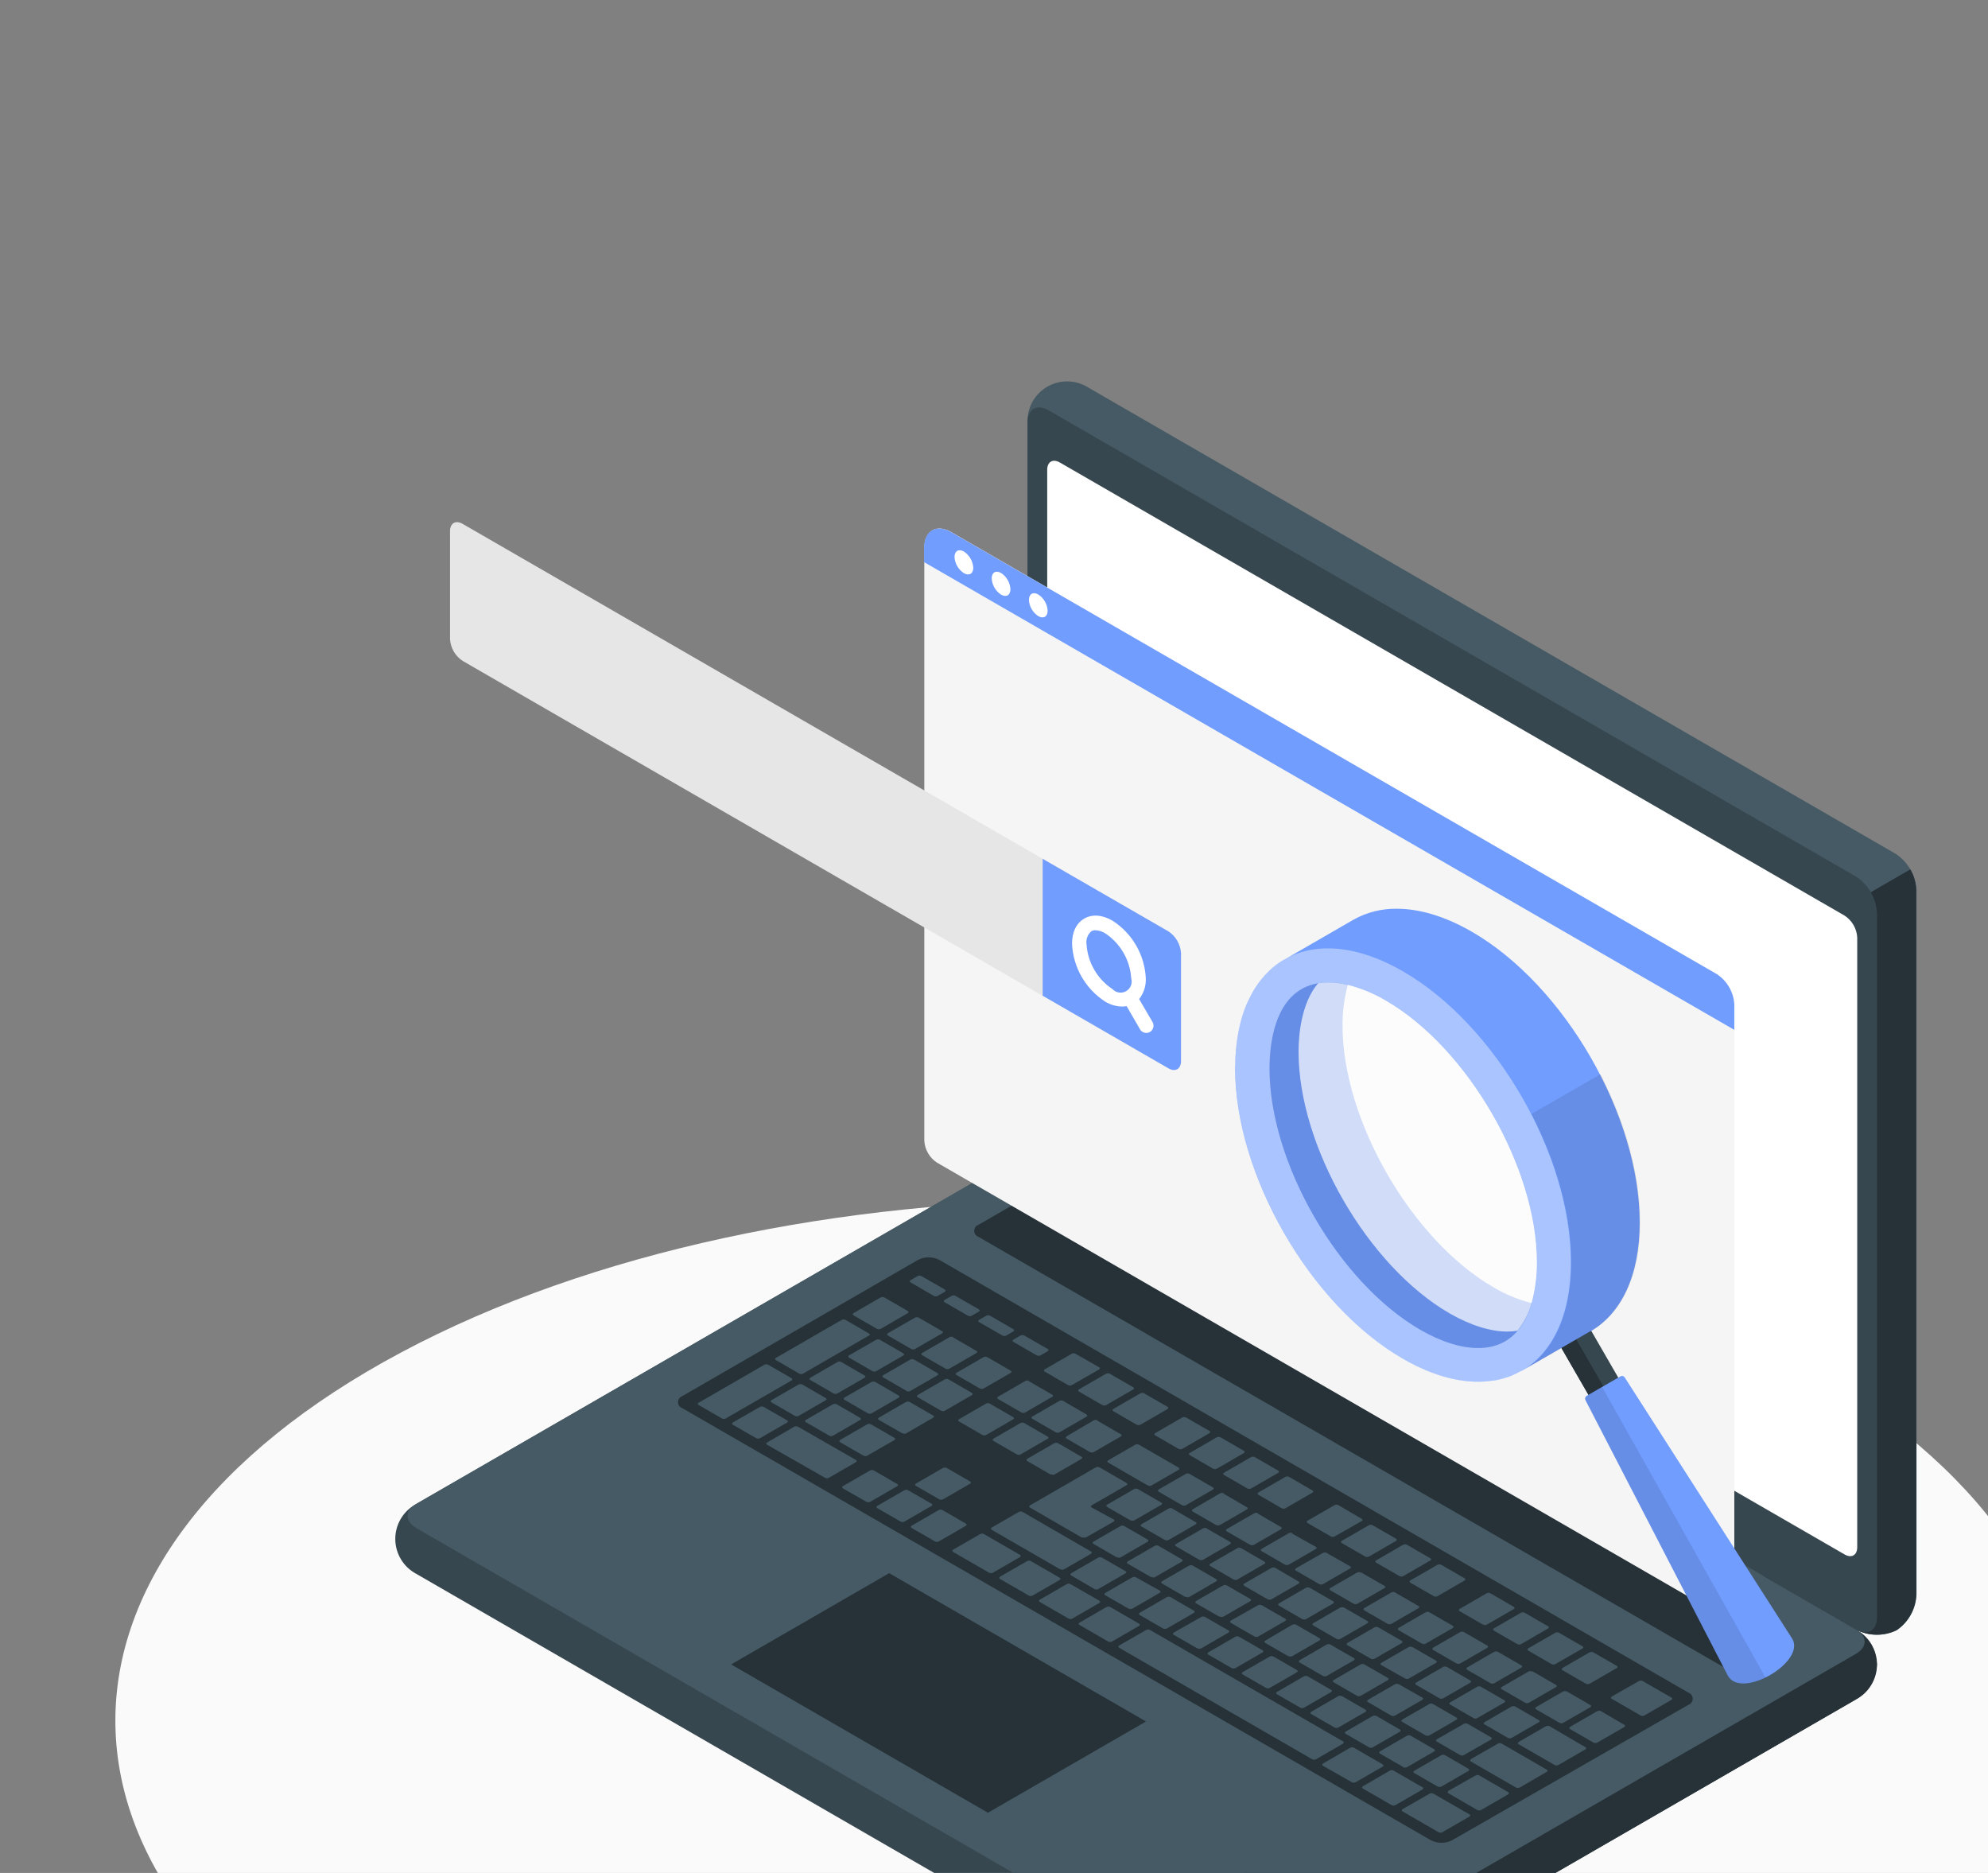<svg width="224" height="211" viewBox="0 0 224 211" fill="none" xmlns="http://www.w3.org/2000/svg">
<rect x="0" y="0" width="224" height="211" fill="#808080" stroke="none"/>
<path d="M200.623 235.331C157.702 258.239 88.113 258.239 45.193 235.331C2.272 212.424 2.266 175.273 45.193 152.366C88.119 129.459 157.702 129.453 200.623 152.366C243.544 175.279 243.544 212.418 200.623 235.331Z" fill="#FAFAFA"/>
<path d="M211.49 187.509C211.431 188.306 211.186 189.078 210.774 189.763C210.361 190.447 209.794 191.025 209.117 191.449L142.628 229.837C141.893 230.21 141.08 230.404 140.255 230.404C139.431 230.404 138.618 230.21 137.882 229.837L46.914 177.311C46.197 176.932 45.597 176.366 45.179 175.671C44.76 174.977 44.539 174.182 44.539 173.371C44.539 172.56 44.76 171.765 45.179 171.07C45.597 170.376 46.197 169.809 46.914 169.431L113.398 131.071C114.133 130.698 114.946 130.503 115.771 130.503C116.595 130.503 117.408 130.698 118.143 131.071L209.117 183.58C209.792 184.003 210.359 184.58 210.771 185.262C211.183 185.944 211.43 186.714 211.49 187.509Z" fill="#37474F"/>
<path d="M184.056 169.102L209.117 183.58C209.834 183.958 210.434 184.525 210.852 185.22C211.271 185.914 211.492 186.709 211.492 187.52C211.492 188.331 211.271 189.126 210.852 189.821C210.434 190.515 209.834 191.082 209.117 191.46L142.628 229.848C141.896 230.23 141.08 230.418 140.255 230.396V169.102H184.056Z" fill="#263238"/>
<path d="M213.72 183.657C214.38 183.207 214.926 182.607 215.312 181.908C215.699 181.208 215.915 180.428 215.945 179.629V100.284C215.901 99.46 215.663 98.659 215.25 97.945C214.838 97.231 214.263 96.624 213.572 96.174L122.604 43.648C121.917 43.218 121.126 42.982 120.316 42.967C119.505 42.952 118.706 43.158 118.004 43.563C117.302 43.968 116.724 44.557 116.331 45.266C115.939 45.976 115.747 46.778 115.776 47.588V126.939C115.821 127.762 116.059 128.563 116.471 129.277C116.884 129.991 117.458 130.598 118.149 131.049L209.117 183.58C209.824 183.953 210.61 184.154 211.409 184.168C212.209 184.181 213 184.006 213.72 183.657Z" fill="#455A64"/>
<path d="M204.81 103.972L215.249 97.944C215.665 98.655 215.893 99.46 215.912 100.284V179.629C215.883 180.427 215.666 181.208 215.28 181.908C214.893 182.607 214.348 183.206 213.687 183.657C212.968 184.003 212.177 184.176 211.378 184.161C210.579 184.146 209.795 183.943 209.09 183.569L198.71 177.579L204.81 103.972Z" fill="#263238"/>
<path d="M211.49 102.859V182.199C211.49 183.711 210.427 184.325 209.117 183.569L118.149 131.049C117.458 130.598 116.884 129.991 116.472 129.277C116.059 128.563 115.821 127.762 115.776 126.939V47.594C115.776 46.081 116.839 45.467 118.149 46.224L209.117 98.749C209.808 99.199 210.383 99.806 210.795 100.52C211.208 101.235 211.446 102.036 211.49 102.859Z" fill="#37474F"/>
<path d="M209.117 186.32L142.628 224.68C141.892 225.053 141.08 225.248 140.255 225.248C139.43 225.248 138.617 225.053 137.882 224.68L46.914 172.154C45.599 171.398 45.599 170.171 46.914 169.414L113.397 131.054C114.133 130.681 114.946 130.487 115.77 130.487C116.595 130.487 117.408 130.681 118.143 131.054L209.117 183.58C210.432 184.325 210.432 185.553 209.117 186.32Z" fill="#455A64"/>
<path d="M207.84 103.15L119.42 52.104C118.636 51.649 117.995 52.016 117.995 52.926V121.607C118.023 122.101 118.166 122.581 118.414 123.01C118.661 123.438 119.006 123.802 119.42 124.073L207.84 175.119C208.629 175.574 209.265 175.207 209.265 174.297V105.616C209.238 105.122 209.096 104.641 208.848 104.212C208.6 103.784 208.255 103.42 207.84 103.15Z" fill="white"/>
<path d="M201.401 184.254L116.959 135.482C116.592 135.296 116.185 135.199 115.773 135.199C115.361 135.199 114.954 135.296 114.587 135.482L110.263 137.976C110.12 138.024 109.995 138.116 109.907 138.239C109.819 138.362 109.772 138.509 109.772 138.661C109.772 138.812 109.819 138.959 109.907 139.082C109.995 139.205 110.12 139.297 110.263 139.346L194.721 188.112C195.088 188.298 195.495 188.396 195.907 188.396C196.319 188.396 196.726 188.298 197.093 188.112L201.401 185.624C201.544 185.576 201.668 185.483 201.756 185.361C201.844 185.238 201.892 185.09 201.892 184.939C201.892 184.788 201.844 184.641 201.756 184.518C201.668 184.395 201.544 184.303 201.401 184.254Z" fill="#263238"/>
<path d="M190.266 190.704L105.83 141.932C105.461 141.746 105.054 141.649 104.641 141.649C104.227 141.649 103.82 141.746 103.451 141.932L76.89 157.276C76.747 157.325 76.622 157.417 76.534 157.54C76.446 157.663 76.399 157.81 76.399 157.961C76.399 158.112 76.446 158.26 76.534 158.383C76.622 158.505 76.747 158.598 76.89 158.646L161.232 207.32C161.601 207.506 162.008 207.603 162.422 207.603C162.835 207.603 163.242 207.506 163.611 207.32L190.266 192.047C190.402 191.995 190.519 191.903 190.602 191.783C190.685 191.663 190.729 191.521 190.729 191.375C190.729 191.23 190.685 191.087 190.602 190.968C190.519 190.848 190.402 190.756 190.266 190.704Z" fill="#263238"/>
<path d="M114.576 163.852L111.929 162.323C111.819 162.257 111.825 162.153 111.929 162.082L114.987 160.317C115.052 160.284 115.125 160.266 115.198 160.266C115.271 160.266 115.344 160.284 115.409 160.317L118.05 161.846C118.165 161.912 118.16 162.016 118.05 162.087L114.992 163.852C114.928 163.885 114.857 163.902 114.784 163.902C114.712 163.902 114.64 163.885 114.576 163.852ZM119.793 157.824L122.434 159.353C122.549 159.413 122.544 159.523 122.434 159.594L119.376 161.359C119.311 161.392 119.239 161.41 119.165 161.41C119.092 161.41 119.02 161.392 118.954 161.359L116.308 159.83C116.198 159.764 116.203 159.654 116.308 159.588L119.371 157.824C119.436 157.79 119.509 157.773 119.582 157.773C119.655 157.773 119.728 157.79 119.793 157.824ZM128.331 162.756L132.808 165.337C132.917 165.403 132.912 165.512 132.808 165.584L129.75 167.348C129.685 167.382 129.612 167.399 129.539 167.399C129.466 167.399 129.393 167.382 129.328 167.348L124.856 164.767C124.741 164.701 124.752 164.592 124.856 164.526L127.914 162.756C127.979 162.722 128.05 162.705 128.122 162.705C128.195 162.705 128.266 162.722 128.331 162.756ZM123.656 160.054L126.298 161.583C126.413 161.649 126.407 161.759 126.298 161.824L123.24 163.589C123.175 163.623 123.102 163.64 123.029 163.64C122.955 163.64 122.883 163.623 122.818 163.589L120.171 162.06C120.061 161.994 120.067 161.89 120.171 161.819L123.234 160.016C123.3 159.982 123.372 159.965 123.445 159.965C123.519 159.965 123.591 159.982 123.656 160.016V160.054ZM134.03 166.044L136.671 167.567C136.786 167.633 136.775 167.743 136.671 167.814L133.613 169.579C133.549 169.611 133.477 169.628 133.405 169.628C133.333 169.628 133.262 169.611 133.197 169.579L130.55 168.05C130.441 167.984 130.446 167.874 130.55 167.808L133.608 166.044C133.673 166.01 133.746 165.993 133.819 165.993C133.892 165.993 133.965 166.01 134.03 166.044ZM137.866 168.274L140.507 169.803C140.622 169.863 140.611 169.973 140.507 170.044L137.449 171.809C137.384 171.843 137.312 171.86 137.238 171.86C137.165 171.86 137.093 171.843 137.027 171.809L134.381 170.28C134.271 170.214 134.277 170.105 134.381 170.039L137.471 168.236C137.537 168.202 137.609 168.185 137.682 168.185C137.756 168.185 137.828 168.202 137.893 168.236L137.866 168.274ZM125.837 175.453L123.196 173.924C123.081 173.858 123.092 173.754 123.196 173.683L126.254 171.918C126.318 171.885 126.39 171.867 126.462 171.867C126.535 171.867 126.606 171.885 126.67 171.918L129.317 173.447C129.427 173.513 129.421 173.617 129.317 173.689L126.259 175.453C126.196 175.478 126.127 175.489 126.059 175.484C125.991 175.479 125.924 175.459 125.865 175.426L125.837 175.453ZM129.706 177.683L127.059 176.155C126.95 176.094 126.955 175.985 127.059 175.913L130.117 174.149C130.182 174.115 130.255 174.098 130.328 174.098C130.402 174.098 130.474 174.115 130.539 174.149L133.181 175.678C133.296 175.744 133.285 175.853 133.181 175.919L130.123 177.683C130.06 177.708 129.992 177.719 129.925 177.714C129.858 177.709 129.792 177.69 129.734 177.656L129.706 177.683ZM133.57 179.914L130.923 178.39C130.813 178.325 130.819 178.215 130.923 178.144L133.981 176.379C134.046 176.347 134.118 176.33 134.192 176.33C134.265 176.33 134.337 176.347 134.403 176.379L137.044 177.908C137.159 177.974 137.148 178.083 137.044 178.149L133.992 179.914C133.928 179.939 133.859 179.949 133.791 179.945C133.723 179.94 133.657 179.92 133.597 179.886L133.57 179.914ZM137.406 182.144L134.759 180.621C134.649 180.555 134.655 180.445 134.759 180.374L137.817 178.61C137.882 178.576 137.954 178.558 138.028 178.558C138.101 178.558 138.173 178.576 138.239 178.61L140.88 180.133C140.995 180.199 140.99 180.308 140.88 180.38L137.822 182.144C137.703 182.183 137.573 182.173 137.46 182.117L137.406 182.144ZM118.385 166.121L115.738 164.592C115.628 164.531 115.634 164.422 115.738 164.351L118.796 162.586C118.861 162.554 118.933 162.537 119.007 162.537C119.08 162.537 119.152 162.554 119.217 162.586L121.859 164.115C121.974 164.181 121.968 164.29 121.859 164.356L118.801 166.121C118.742 166.141 118.68 166.149 118.617 166.144C118.555 166.139 118.495 166.122 118.439 166.093L118.385 166.121ZM121.947 173.245L116.05 169.836C115.94 169.776 115.946 169.666 116.05 169.595L123.475 165.31C123.541 165.276 123.613 165.258 123.686 165.258C123.76 165.258 123.832 165.276 123.897 165.31L126.944 167.074C127.059 167.134 127.048 167.244 126.944 167.315L123.01 169.584C122.889 169.655 122.884 169.765 123.01 169.831L125.492 171.179C125.602 171.239 125.596 171.349 125.492 171.42L122.423 173.168C122.36 173.206 122.289 173.228 122.216 173.233C122.142 173.238 122.069 173.225 122.001 173.195L121.947 173.245ZM141.702 170.505L144.343 172.034C144.458 172.099 144.453 172.203 144.343 172.275L141.285 174.039C141.22 174.073 141.148 174.09 141.074 174.09C141.001 174.09 140.929 174.073 140.863 174.039L138.217 172.51C138.107 172.445 138.113 172.34 138.217 172.269L141.274 170.505C141.344 170.456 141.427 170.427 141.512 170.423C141.597 170.418 141.682 170.437 141.757 170.477L141.702 170.505ZM145.538 172.735L148.267 174.264C148.377 174.33 148.371 174.439 148.267 174.505L145.209 176.27C145.144 176.303 145.072 176.321 144.998 176.321C144.925 176.321 144.852 176.303 144.787 176.27L142.14 174.741C142.031 174.68 142.036 174.571 142.14 174.5L145.22 172.719C145.282 172.687 145.35 172.669 145.419 172.667C145.488 172.665 145.557 172.679 145.62 172.708L145.538 172.735ZM164.948 197.724C164.883 197.757 164.811 197.775 164.737 197.775C164.664 197.775 164.591 197.757 164.526 197.724L161.879 196.195C161.77 196.135 161.775 196.025 161.879 195.954L164.948 194.2C165.013 194.167 165.086 194.149 165.159 194.149C165.232 194.149 165.305 194.167 165.37 194.2L168.011 195.729C168.126 195.795 168.121 195.904 168.011 195.97L164.948 197.724ZM176.549 190.556L179.196 192.085C179.306 192.151 179.3 192.255 179.196 192.326L176.138 194.091C176.073 194.124 176.001 194.142 175.927 194.142C175.854 194.142 175.782 194.124 175.716 194.091L173.069 192.562C172.96 192.496 172.965 192.392 173.069 192.321L176.127 190.556C176.19 190.525 176.26 190.509 176.33 190.509C176.4 190.509 176.47 190.525 176.533 190.556H176.549ZM170.329 195.789C170.264 195.823 170.192 195.841 170.118 195.841C170.045 195.841 169.973 195.823 169.907 195.789L167.266 194.26C167.151 194.2 167.162 194.091 167.266 194.019L170.318 192.255C170.384 192.221 170.456 192.204 170.529 192.204C170.603 192.204 170.675 192.221 170.74 192.255L173.387 193.784C173.497 193.849 173.491 193.959 173.387 194.025L170.329 195.789ZM158.125 199.077L155.479 197.548C155.369 197.483 155.375 197.379 155.479 197.307L158.536 195.543C158.602 195.509 158.674 195.492 158.747 195.492C158.821 195.492 158.893 195.509 158.958 195.543L161.6 197.072C161.715 197.132 161.704 197.242 161.6 197.313L158.547 199.077C158.481 199.115 158.405 199.135 158.329 199.136C158.252 199.137 158.177 199.118 158.109 199.083L158.125 199.077ZM162.411 201.269C162.346 201.303 162.273 201.321 162.2 201.321C162.126 201.321 162.054 201.303 161.989 201.269L159.342 199.74C159.232 199.68 159.238 199.571 159.342 199.499L162.4 197.735C162.465 197.701 162.537 197.684 162.611 197.684C162.684 197.684 162.757 197.701 162.822 197.735L165.463 199.264C165.578 199.329 165.573 199.439 165.463 199.505L162.411 201.269ZM172.686 188.293L175.327 189.822C175.442 189.882 175.437 189.992 175.327 190.063L172.269 191.827C172.204 191.861 172.132 191.879 172.058 191.879C171.985 191.879 171.913 191.861 171.847 191.827L169.201 190.298C169.091 190.233 169.096 190.123 169.201 190.057L172.258 188.293C172.325 188.266 172.396 188.255 172.468 188.261C172.539 188.266 172.608 188.289 172.669 188.326L172.686 188.293ZM153.363 177.141L156.01 178.664C156.12 178.73 156.114 178.84 156.01 178.905L152.952 180.676C152.887 180.708 152.815 180.725 152.741 180.725C152.668 180.725 152.596 180.708 152.53 180.676L149.889 179.152C149.774 179.086 149.779 178.977 149.889 178.905L152.947 177.141C153.012 177.116 153.081 177.106 153.151 177.111C153.22 177.117 153.287 177.138 153.347 177.174L153.363 177.141ZM168.784 186.095L171.425 187.619C171.541 187.684 171.535 187.794 171.425 187.865L168.368 189.63C168.302 189.662 168.23 189.679 168.157 189.679C168.083 189.679 168.011 189.662 167.946 189.63L165.299 188.101C165.189 188.035 165.195 187.926 165.299 187.86L168.357 186.09C168.423 186.057 168.497 186.041 168.571 186.042C168.645 186.043 168.718 186.061 168.784 186.095ZM149.462 174.938L152.13 176.456C152.24 176.522 152.234 176.631 152.13 176.697L149.073 178.462C149.007 178.495 148.935 178.513 148.862 178.513C148.788 178.513 148.716 178.495 148.651 178.462L146.009 176.938C145.894 176.872 145.9 176.763 146.009 176.692L149.056 174.949C149.122 174.914 149.194 174.895 149.269 174.893C149.343 174.891 149.416 174.906 149.484 174.938H149.462ZM157.188 179.404L159.835 180.928C159.945 180.993 159.939 181.103 159.835 181.174L156.777 182.939C156.712 182.971 156.64 182.988 156.566 182.988C156.493 182.988 156.421 182.971 156.355 182.939L153.714 181.415C153.599 181.35 153.61 181.24 153.714 181.169L156.766 179.404C156.835 179.368 156.911 179.349 156.988 179.349C157.066 179.349 157.142 179.368 157.21 179.404H157.188ZM161.057 181.635L163.699 183.158C163.814 183.224 163.803 183.333 163.699 183.405L160.641 185.169C160.575 185.201 160.503 185.218 160.43 185.218C160.357 185.218 160.284 185.201 160.219 185.169L157.577 183.646C157.468 183.58 157.473 183.47 157.577 183.399L160.635 181.635C160.704 181.599 160.78 181.58 160.857 181.58C160.935 181.58 161.011 181.599 161.079 181.635H161.057ZM164.948 183.865L167.589 185.388C167.705 185.454 167.694 185.564 167.589 185.635L164.537 187.399C164.472 187.433 164.4 187.451 164.326 187.451C164.253 187.451 164.18 187.433 164.115 187.399L161.468 185.876C161.359 185.81 161.364 185.701 161.468 185.629L164.526 183.865C164.592 183.832 164.664 183.816 164.737 183.816C164.81 183.816 164.882 183.832 164.948 183.865ZM145.193 186.605L142.551 185.081C142.436 185.016 142.442 184.906 142.551 184.835L145.615 183.032C145.68 183 145.752 182.983 145.826 182.983C145.899 182.983 145.971 183 146.037 183.032L148.683 184.555C148.793 184.621 148.788 184.731 148.683 184.802L145.626 186.567C145.559 186.605 145.484 186.626 145.408 186.628C145.331 186.629 145.255 186.612 145.187 186.577L145.193 186.605ZM111.244 152.892L113.891 154.421C114.001 154.487 113.995 154.591 113.891 154.662L110.833 156.427C110.768 156.46 110.696 156.478 110.622 156.478C110.549 156.478 110.476 156.46 110.411 156.427L107.77 154.898C107.655 154.832 107.66 154.728 107.77 154.656L110.828 152.892C110.892 152.859 110.963 152.842 111.036 152.842C111.108 152.842 111.18 152.859 111.244 152.892ZM115.924 155.594L118.565 157.122C118.68 157.183 118.669 157.292 118.565 157.364L115.513 159.128C115.447 159.161 115.375 159.177 115.302 159.177C115.229 159.177 115.157 159.161 115.091 159.128L112.444 157.599C112.335 157.533 112.34 157.424 112.444 157.358L115.502 155.594C115.566 155.555 115.638 155.532 115.712 155.527C115.787 155.522 115.861 155.536 115.929 155.566L115.924 155.594ZM107.381 150.662L110.022 152.19C110.137 152.251 110.132 152.36 110.022 152.432L106.964 154.196C106.899 154.23 106.827 154.247 106.753 154.247C106.68 154.247 106.607 154.23 106.542 154.196L103.895 152.667C103.786 152.601 103.791 152.492 103.895 152.426L106.953 150.662C107.02 150.618 107.097 150.592 107.177 150.588C107.257 150.583 107.336 150.599 107.408 150.634L107.381 150.662ZM127.383 171.288L124.736 169.759C124.626 169.694 124.632 169.584 124.736 169.518L127.794 167.754C127.859 167.72 127.931 167.702 128.005 167.702C128.078 167.702 128.15 167.72 128.216 167.754L130.857 169.283C130.972 169.343 130.967 169.452 130.857 169.524L127.799 171.288C127.733 171.316 127.662 171.328 127.59 171.323C127.519 171.318 127.45 171.297 127.388 171.261L127.383 171.288ZM103.095 148.442C103.161 148.409 103.233 148.391 103.306 148.391C103.38 148.391 103.452 148.409 103.517 148.442L106.159 149.971C106.274 150.031 106.268 150.141 106.159 150.212L103.101 151.977C103.035 152.009 102.963 152.026 102.89 152.026C102.817 152.026 102.744 152.009 102.679 151.977L100.032 150.448C99.922 150.382 99.928 150.272 100.032 150.207L103.095 148.442ZM141.324 184.347L138.677 182.824C138.567 182.758 138.573 182.648 138.677 182.577L141.751 180.84C141.816 180.806 141.889 180.789 141.962 180.789C142.036 180.789 142.108 180.806 142.173 180.84L144.815 182.363C144.93 182.429 144.924 182.539 144.815 182.61L141.757 184.375C141.688 184.405 141.612 184.418 141.537 184.413C141.462 184.408 141.389 184.386 141.324 184.347ZM93.938 156.991L91.291 155.462C91.182 155.402 91.187 155.292 91.291 155.221L94.366 153.44C94.431 153.406 94.503 153.389 94.577 153.389C94.65 153.389 94.722 153.406 94.788 153.44L97.429 154.969C97.544 155.035 97.539 155.144 97.429 155.21L94.371 156.975C94.306 157.013 94.232 157.034 94.157 157.037C94.081 157.04 94.006 157.024 93.938 156.991ZM102.158 156.701L99.511 155.172C99.402 155.106 99.407 155.002 99.511 154.93L102.569 153.166C102.634 153.132 102.707 153.115 102.78 153.115C102.854 153.115 102.926 153.132 102.991 153.166L105.633 154.695C105.748 154.761 105.742 154.865 105.633 154.936L102.575 156.701C102.514 156.736 102.445 156.757 102.375 156.761C102.305 156.766 102.234 156.755 102.169 156.728L102.158 156.701ZM98.722 150.936C98.787 150.902 98.86 150.884 98.933 150.884C99.007 150.884 99.079 150.902 99.144 150.936L101.786 152.464C101.901 152.525 101.895 152.634 101.786 152.706L98.728 154.47C98.662 154.504 98.59 154.521 98.517 154.521C98.443 154.521 98.371 154.504 98.306 154.47L95.659 152.941C95.549 152.875 95.555 152.766 95.659 152.7L98.722 150.936ZM97.906 150.464L90.486 154.75C90.421 154.783 90.348 154.801 90.275 154.801C90.201 154.801 90.129 154.783 90.064 154.75L87.417 153.221C87.307 153.155 87.313 153.051 87.417 152.98L94.843 148.694C94.908 148.661 94.98 148.643 95.053 148.643C95.127 148.643 95.199 148.661 95.264 148.694L97.906 150.223C98.048 150.283 98.037 150.393 97.917 150.464H97.906ZM106.871 155.396L109.518 156.925C109.627 156.991 109.622 157.101 109.518 157.166L106.46 158.931C106.395 158.965 106.322 158.982 106.249 158.982C106.176 158.982 106.103 158.965 106.038 158.931L103.397 157.402C103.282 157.342 103.287 157.232 103.397 157.161L106.455 155.396C106.517 155.364 106.586 155.346 106.656 155.344C106.726 155.342 106.796 155.356 106.86 155.385L106.871 155.396ZM135.953 172.187L138.611 173.716C138.721 173.782 138.715 173.891 138.611 173.957L135.553 175.722C135.488 175.755 135.416 175.773 135.342 175.773C135.269 175.773 135.197 175.755 135.131 175.722L132.49 174.193C132.375 174.132 132.38 174.023 132.49 173.952L135.548 172.187C135.612 172.153 135.682 172.134 135.755 172.132C135.827 172.13 135.899 172.145 135.964 172.176L135.953 172.187ZM98.213 159.221C98.147 159.255 98.075 159.273 98.002 159.273C97.928 159.273 97.856 159.255 97.791 159.221L95.144 157.692C95.034 157.632 95.04 157.523 95.144 157.451L98.202 155.687C98.267 155.654 98.34 155.637 98.413 155.637C98.486 155.637 98.558 155.654 98.624 155.687L101.265 157.216C101.38 157.281 101.375 157.391 101.265 157.457L98.213 159.221ZM132.09 169.957L134.731 171.486C134.846 171.551 134.841 171.655 134.731 171.727L131.674 173.491C131.608 173.525 131.536 173.542 131.463 173.542C131.389 173.542 131.317 173.525 131.252 173.491L128.605 171.962C128.495 171.897 128.501 171.792 128.605 171.721L131.663 169.957C131.729 169.919 131.804 169.898 131.88 169.896C131.957 169.894 132.033 169.911 132.101 169.946L132.09 169.957ZM161.057 195.504C160.992 195.538 160.92 195.556 160.846 195.556C160.773 195.556 160.701 195.538 160.635 195.504L157.988 193.975C157.879 193.91 157.884 193.806 157.988 193.734L161.046 191.97C161.112 191.936 161.184 191.919 161.257 191.919C161.331 191.919 161.403 191.936 161.468 191.97L164.11 193.499C164.225 193.564 164.214 193.669 164.11 193.74L161.057 195.504ZM166.866 190.024L169.513 191.553C169.623 191.619 169.617 191.723 169.513 191.794L166.455 193.559C166.39 193.593 166.318 193.61 166.244 193.61C166.171 193.61 166.098 193.593 166.033 193.559L163.392 192.03C163.277 191.964 163.282 191.86 163.392 191.789L166.45 190.024C166.516 189.99 166.589 189.972 166.663 189.972C166.738 189.972 166.811 189.99 166.877 190.024H166.866ZM156.766 193.274L154.125 191.745C154.015 191.679 154.021 191.57 154.125 191.504L157.183 189.739C157.248 189.706 157.32 189.688 157.394 189.688C157.467 189.688 157.54 189.706 157.605 189.739L160.274 191.252C160.383 191.312 160.378 191.422 160.274 191.493L157.216 193.258C157.15 193.297 157.075 193.319 156.999 193.321C156.922 193.324 156.846 193.308 156.777 193.274H156.766ZM152.903 191.044L150.262 189.515C150.147 189.449 150.158 189.339 150.262 189.274L153.314 187.509C153.379 187.475 153.452 187.458 153.525 187.458C153.598 187.458 153.671 187.475 153.736 187.509L156.383 189.033C156.492 189.098 156.487 189.208 156.383 189.279L153.325 191.044C153.258 191.078 153.184 191.096 153.109 191.096C153.033 191.096 152.959 191.078 152.892 191.044H152.903ZM149.067 188.808L146.426 187.284C146.311 187.219 146.316 187.109 146.426 187.043L149.484 185.273C149.549 185.241 149.621 185.224 149.695 185.224C149.768 185.224 149.84 185.241 149.905 185.273L152.552 186.797C152.662 186.862 152.656 186.972 152.552 187.043L149.494 188.808C149.427 188.844 149.352 188.863 149.275 188.863C149.199 188.863 149.123 188.844 149.056 188.808H149.067ZM163.03 187.794L165.677 189.323C165.787 189.383 165.781 189.493 165.677 189.564L162.619 191.329C162.554 191.362 162.482 191.38 162.408 191.38C162.335 191.38 162.262 191.362 162.197 191.329L159.55 189.8C159.441 189.734 159.446 189.624 159.55 189.559L162.608 187.794C162.671 187.763 162.741 187.747 162.811 187.747C162.881 187.747 162.951 187.763 163.014 187.794H163.03ZM159.167 185.564L161.808 187.087C161.923 187.153 161.918 187.262 161.808 187.334L158.75 189.098C158.685 189.131 158.612 189.148 158.539 189.148C158.466 189.148 158.394 189.131 158.328 189.098L155.632 187.58C155.522 187.515 155.528 187.405 155.632 187.339L158.69 185.575C158.759 185.533 158.838 185.509 158.919 185.507C158.999 185.506 159.079 185.525 159.15 185.564H159.167ZM143.708 176.642L146.316 178.166C146.426 178.231 146.42 178.341 146.316 178.412L143.258 180.177C143.193 180.209 143.12 180.226 143.047 180.226C142.974 180.226 142.902 180.209 142.836 180.177L140.195 178.653C140.08 178.588 140.091 178.478 140.195 178.407L143.247 176.642C143.315 176.605 143.392 176.585 143.469 176.585C143.547 176.585 143.623 176.605 143.691 176.642H143.708ZM147.576 178.873L150.218 180.396C150.327 180.462 150.322 180.571 150.218 180.643L147.16 182.407C147.094 182.44 147.022 182.456 146.949 182.456C146.876 182.456 146.804 182.44 146.738 182.407L144.097 180.884C143.982 180.818 143.993 180.708 144.097 180.637L147.155 178.873C147.218 178.843 147.287 178.827 147.357 178.827C147.427 178.827 147.497 178.843 147.56 178.873H147.576ZM139.844 174.406L142.48 175.935C142.59 176.001 142.584 176.111 142.48 176.176L139.422 177.946C139.357 177.979 139.284 177.996 139.211 177.996C139.138 177.996 139.066 177.979 139 177.946L136.359 176.418C136.244 176.357 136.249 176.248 136.359 176.176L139.417 174.412C139.481 174.38 139.551 174.364 139.622 174.363C139.693 174.362 139.763 174.377 139.828 174.406H139.844ZM155.303 183.333L157.945 184.857C158.06 184.923 158.054 185.032 157.945 185.103L154.887 186.868C154.821 186.9 154.749 186.917 154.676 186.917C154.603 186.917 154.53 186.9 154.465 186.868L151.818 185.339C151.708 185.273 151.714 185.164 151.818 185.098L154.876 183.328C154.94 183.298 155.011 183.283 155.082 183.284C155.153 183.285 155.223 183.302 155.287 183.333H155.303ZM151.44 181.103L154.081 182.626C154.196 182.692 154.185 182.802 154.081 182.873L151.023 184.638C150.959 184.671 150.888 184.689 150.815 184.689C150.743 184.689 150.671 184.671 150.607 184.638L147.96 183.114C147.85 183.048 147.856 182.939 147.96 182.868L151.018 181.103C151.081 181.073 151.151 181.058 151.221 181.058C151.291 181.058 151.36 181.073 151.423 181.103H151.44ZM154.257 196.852L151.615 195.324C151.506 195.258 151.511 195.148 151.615 195.082L154.673 193.318C154.738 193.284 154.811 193.267 154.884 193.267C154.957 193.267 155.03 193.284 155.095 193.318L157.736 194.847C157.851 194.907 157.841 195.017 157.736 195.088L154.679 196.852C154.611 196.889 154.536 196.908 154.459 196.908C154.383 196.908 154.307 196.889 154.24 196.852H154.257ZM176.916 194.54L179.974 192.775C180.039 192.742 180.112 192.724 180.185 192.724C180.259 192.724 180.331 192.742 180.396 192.775L183.032 194.315C183.142 194.381 183.136 194.485 183.032 194.556L179.974 196.321C179.909 196.355 179.837 196.372 179.763 196.372C179.69 196.372 179.618 196.355 179.552 196.321L176.911 194.792C176.79 194.743 176.796 194.633 176.916 194.54ZM171.13 196.239L174.187 194.474C174.252 194.442 174.323 194.425 174.396 194.425C174.468 194.425 174.539 194.442 174.604 194.474L178.648 196.836C178.758 196.902 178.752 197.011 178.648 197.077L175.59 198.842C175.525 198.875 175.453 198.893 175.379 198.893C175.306 198.893 175.234 198.875 175.168 198.842L171.102 196.496C170.976 196.441 171.009 196.332 171.13 196.261V196.239ZM181.607 191.126L184.676 189.383C184.741 189.35 184.814 189.332 184.887 189.332C184.96 189.332 185.033 189.35 185.098 189.383L188.342 191.252C188.452 191.318 188.446 191.427 188.342 191.499L185.284 193.263C185.219 193.297 185.147 193.314 185.073 193.314C185 193.314 184.928 193.297 184.862 193.263L181.613 191.389C181.481 191.329 181.487 191.219 181.607 191.148V191.126ZM179.114 189.685C179.049 189.718 178.976 189.736 178.903 189.736C178.829 189.736 178.757 189.718 178.692 189.685L176.051 188.156C175.935 188.095 175.941 187.986 176.051 187.915L179.108 186.15C179.174 186.116 179.246 186.099 179.319 186.099C179.393 186.099 179.465 186.116 179.53 186.15L182.177 187.679C182.287 187.745 182.281 187.854 182.177 187.92L179.114 189.685ZM165.743 198.173L168.784 196.431C168.85 196.398 168.922 196.381 168.995 196.381C169.068 196.381 169.14 196.398 169.206 196.431L174.291 199.368C174.401 199.434 174.396 199.543 174.291 199.609L171.234 201.379C171.168 201.411 171.096 201.428 171.023 201.428C170.949 201.428 170.877 201.411 170.812 201.379L165.726 198.442C165.617 198.376 165.622 198.266 165.743 198.195V198.173ZM163.205 201.752L166.263 200.02C166.329 199.986 166.401 199.969 166.474 199.969C166.548 199.969 166.62 199.986 166.685 200.02L169.94 201.9C170.05 201.965 170.044 202.075 169.94 202.146L166.883 203.911C166.817 203.943 166.745 203.96 166.672 203.96C166.598 203.96 166.526 203.943 166.461 203.911L163.205 202.031C163.079 201.954 163.085 201.845 163.205 201.774V201.752ZM150.382 173.097C150.317 173.13 150.245 173.148 150.171 173.148C150.098 173.148 150.026 173.13 149.96 173.097L147.319 171.573C147.204 171.507 147.215 171.398 147.319 171.327L150.377 169.562C150.442 169.53 150.515 169.513 150.588 169.513C150.661 169.513 150.733 169.53 150.799 169.562L153.44 171.113C153.55 171.179 153.544 171.288 153.44 171.354L150.382 173.097ZM158.115 177.563C158.049 177.595 157.977 177.612 157.904 177.612C157.83 177.612 157.758 177.595 157.693 177.563L155.046 176.039C154.936 175.974 154.942 175.864 155.046 175.793L158.104 174.028C158.169 173.996 158.241 173.979 158.315 173.979C158.388 173.979 158.46 173.996 158.526 174.028L161.167 175.552C161.282 175.617 161.271 175.727 161.167 175.798L158.115 177.563ZM175.25 187.476C175.185 187.51 175.113 187.527 175.04 187.527C174.966 187.527 174.894 187.51 174.829 187.476L172.187 185.947C172.072 185.882 172.078 185.777 172.187 185.706L175.245 183.942C175.31 183.908 175.383 183.89 175.456 183.89C175.529 183.89 175.602 183.908 175.667 183.942L178.314 185.471C178.423 185.536 178.418 185.64 178.314 185.712L175.25 187.476ZM154.246 175.36C154.181 175.392 154.11 175.409 154.037 175.409C153.965 175.409 153.894 175.392 153.829 175.36L151.182 173.836C151.073 173.771 151.078 173.661 151.182 173.59L154.24 171.825C154.305 171.792 154.378 171.774 154.451 171.774C154.525 171.774 154.597 171.792 154.662 171.825L157.303 173.349C157.419 173.415 157.408 173.524 157.303 173.595L154.246 175.36ZM161.978 179.821C161.913 179.854 161.84 179.872 161.767 179.872C161.694 179.872 161.621 179.854 161.556 179.821L158.909 178.297C158.8 178.231 158.805 178.122 158.909 178.051L161.967 176.286C162.033 176.254 162.105 176.237 162.178 176.237C162.251 176.237 162.323 176.254 162.389 176.286L165.03 177.809C165.145 177.875 165.14 177.985 165.03 178.056L161.978 179.821ZM161.085 202.064C161.15 202.032 161.222 202.015 161.296 202.015C161.369 202.015 161.441 202.032 161.507 202.064L165.573 204.404C165.682 204.47 165.677 204.579 165.573 204.651L162.515 206.415C162.45 206.449 162.377 206.466 162.304 206.466C162.231 206.466 162.158 206.449 162.093 206.415L158.027 204.07C157.912 204.004 157.923 203.894 158.027 203.823L161.085 202.064ZM167.524 183.032C167.458 183.064 167.386 183.081 167.313 183.081C167.24 183.081 167.167 183.064 167.102 183.032L164.455 181.503C164.345 181.437 164.351 181.328 164.455 181.262L167.513 179.497C167.578 179.464 167.65 179.446 167.724 179.446C167.797 179.446 167.869 179.464 167.935 179.497L170.576 181.026C170.691 181.087 170.686 181.196 170.576 181.267L167.524 183.032ZM171.387 185.224C171.322 185.258 171.25 185.275 171.176 185.275C171.103 185.275 171.03 185.258 170.965 185.224L168.318 183.695C168.209 183.629 168.214 183.52 168.318 183.454L171.376 181.689C171.441 181.656 171.514 181.638 171.587 181.638C171.661 181.638 171.733 181.656 171.798 181.689L174.439 183.218C174.555 183.279 174.549 183.388 174.439 183.459L171.387 185.224ZM89.494 160.728C89.559 160.695 89.632 160.677 89.705 160.677C89.778 160.677 89.851 160.695 89.916 160.728L96.448 164.477C96.558 164.542 96.552 164.652 96.448 164.723L93.39 166.488C93.325 166.52 93.252 166.537 93.179 166.537C93.106 166.537 93.034 166.52 92.968 166.488L86.425 162.756C86.31 162.69 86.316 162.581 86.425 162.509L89.494 160.728ZM98.037 165.66C98.103 165.627 98.175 165.609 98.248 165.609C98.322 165.609 98.394 165.627 98.459 165.66L101.101 167.184C101.216 167.25 101.21 167.359 101.101 167.43L98.043 169.195C97.977 169.227 97.905 169.244 97.832 169.244C97.759 169.244 97.686 169.227 97.621 169.195L94.974 167.671C94.864 167.606 94.87 167.496 94.974 167.425L98.037 165.66ZM150.377 194.622L147.735 193.093C147.62 193.027 147.631 192.918 147.735 192.852L150.788 191.082C150.853 191.05 150.926 191.033 150.999 191.033C151.072 191.033 151.144 191.05 151.21 191.082L153.857 192.605C153.966 192.671 153.961 192.781 153.857 192.852L150.799 194.617C150.734 194.65 150.662 194.668 150.588 194.669C150.515 194.67 150.443 194.654 150.377 194.622ZM105.764 170.121C105.83 170.089 105.902 170.072 105.975 170.072C106.048 170.072 106.12 170.089 106.186 170.121L108.833 171.644C108.942 171.71 108.937 171.82 108.833 171.891L105.775 173.656C105.71 173.689 105.637 173.707 105.564 173.707C105.491 173.707 105.418 173.689 105.353 173.656L102.712 172.132C102.597 172.066 102.602 171.957 102.712 171.886L105.764 170.121ZM85.631 158.498C85.696 158.466 85.768 158.449 85.841 158.449C85.915 158.449 85.987 158.466 86.052 158.498L88.694 160.016C88.809 160.082 88.803 160.191 88.694 160.257L85.636 162.027C85.57 162.059 85.498 162.076 85.425 162.076C85.352 162.076 85.28 162.059 85.214 162.027L82.567 160.504C82.458 160.438 82.463 160.328 82.567 160.257L85.631 158.498ZM78.709 158.032L86.135 153.747C86.2 153.713 86.272 153.696 86.346 153.696C86.419 153.696 86.492 153.713 86.557 153.747L89.198 155.276C89.313 155.341 89.308 155.451 89.198 155.517L81.773 159.802C81.707 159.836 81.635 159.853 81.562 159.853C81.488 159.853 81.416 159.836 81.351 159.802L78.704 158.273C78.583 158.213 78.589 158.103 78.709 158.032ZM120.204 178.462C120.269 178.428 120.341 178.41 120.415 178.41C120.488 178.41 120.561 178.428 120.626 178.462L123.881 180.341C123.991 180.407 123.985 180.517 123.881 180.582L120.823 182.347C120.758 182.381 120.686 182.398 120.612 182.398C120.539 182.398 120.466 182.381 120.401 182.347L117.146 180.467C117.036 180.402 117.042 180.292 117.146 180.226L120.204 178.462ZM110.444 172.823C110.509 172.789 110.582 172.771 110.655 172.771C110.728 172.771 110.801 172.789 110.866 172.823L114.932 175.168C115.042 175.234 115.036 175.343 114.932 175.409L111.874 177.179C111.809 177.212 111.736 177.229 111.663 177.229C111.59 177.229 111.518 177.212 111.452 177.179L107.386 174.834C107.277 174.768 107.282 174.658 107.386 174.587L110.444 172.823ZM129.153 183.624C129.218 183.591 129.291 183.575 129.364 183.575C129.437 183.575 129.509 183.591 129.575 183.624L151.336 196.184C151.445 196.25 151.44 196.359 151.336 196.431L148.278 198.195C148.212 198.227 148.14 198.244 148.067 198.244C147.994 198.244 147.922 198.227 147.856 198.195L126.095 185.629C125.985 185.564 125.991 185.454 126.095 185.383L129.153 183.624ZM152.136 196.896C152.201 196.863 152.273 196.845 152.347 196.845C152.42 196.845 152.493 196.863 152.558 196.896L155.807 198.776C155.923 198.842 155.917 198.951 155.807 199.017L152.75 200.782C152.684 200.815 152.612 200.833 152.539 200.833C152.465 200.833 152.393 200.815 152.328 200.782L149.056 198.924C148.946 198.858 148.952 198.749 149.056 198.683L152.136 196.896ZM124.681 181.043C124.747 181.01 124.819 180.993 124.892 180.993C124.965 180.993 125.037 181.01 125.103 181.043L128.353 182.922C128.468 182.988 128.462 183.098 128.353 183.169L125.295 184.933C125.229 184.966 125.157 184.983 125.084 184.983C125.011 184.983 124.938 184.966 124.873 184.933L121.618 183.054C121.503 182.994 121.514 182.884 121.618 182.813L124.681 181.043ZM156.608 199.472C156.673 199.44 156.745 199.423 156.819 199.423C156.892 199.423 156.964 199.44 157.029 199.472L160.285 201.352C160.394 201.417 160.389 201.527 160.285 201.598L157.227 203.363C157.161 203.395 157.089 203.412 157.016 203.412C156.943 203.412 156.87 203.395 156.805 203.363L153.555 201.489C153.44 201.423 153.446 201.313 153.555 201.242L156.608 199.472ZM115.732 175.87C115.798 175.837 115.87 175.82 115.943 175.82C116.016 175.82 116.089 175.837 116.154 175.87L119.404 177.744C119.519 177.809 119.513 177.919 119.404 177.99L116.346 179.755C116.28 179.787 116.208 179.804 116.135 179.804C116.062 179.804 115.99 179.787 115.924 179.755L112.669 177.875C112.554 177.809 112.565 177.7 112.669 177.629L115.732 175.87ZM101.901 167.885C101.966 167.852 102.038 167.834 102.112 167.834C102.185 167.834 102.257 167.852 102.323 167.885L104.964 169.409C105.079 169.474 105.074 169.584 104.964 169.655L101.906 171.42C101.841 171.452 101.768 171.469 101.695 171.469C101.622 171.469 101.55 171.452 101.484 171.42L98.837 169.896C98.728 169.831 98.733 169.721 98.837 169.65L101.901 167.885ZM93.434 161.737L90.793 160.213C90.678 160.147 90.683 160.038 90.793 159.967L93.851 158.202C93.916 158.17 93.988 158.153 94.061 158.153C94.135 158.153 94.207 158.17 94.272 158.202L96.919 159.731C97.029 159.797 97.023 159.906 96.919 159.972L93.862 161.742C93.795 161.775 93.722 161.793 93.648 161.793C93.574 161.793 93.5 161.775 93.434 161.742V161.737ZM110.696 161.66L108.049 160.131C107.94 160.065 107.945 159.956 108.049 159.89L111.107 158.125C111.172 158.092 111.245 158.074 111.318 158.074C111.391 158.074 111.464 158.092 111.529 158.125L114.17 159.654C114.285 159.72 114.275 159.824 114.17 159.895L111.118 161.66C111.053 161.694 110.98 161.711 110.907 161.711C110.834 161.711 110.761 161.694 110.696 161.66ZM119.464 176.801L111.737 172.34C111.628 172.275 111.633 172.165 111.737 172.094L114.795 170.329C114.861 170.297 114.933 170.28 115.006 170.28C115.079 170.28 115.151 170.297 115.217 170.329L122.944 174.795C123.053 174.856 123.048 174.965 122.944 175.037L119.886 176.801C119.819 176.831 119.745 176.844 119.672 176.839C119.598 176.834 119.527 176.812 119.464 176.774V176.801ZM97.719 163.994C97.654 164.027 97.582 164.044 97.508 164.044C97.435 164.044 97.363 164.027 97.297 163.994L94.656 162.471C94.541 162.405 94.546 162.296 94.656 162.224L97.714 160.46C97.779 160.426 97.852 160.409 97.925 160.409C97.998 160.409 98.071 160.426 98.136 160.46L100.783 161.983C100.892 162.049 100.887 162.159 100.783 162.23L97.719 163.994ZM101.665 161.479L99.024 159.956C98.909 159.89 98.914 159.78 99.024 159.709L102.082 157.944C102.147 157.912 102.219 157.895 102.293 157.895C102.366 157.895 102.438 157.912 102.503 157.944L105.15 159.473C105.26 159.539 105.254 159.649 105.15 159.715L102.092 161.485C102.024 161.513 101.949 161.525 101.875 161.519C101.801 161.513 101.729 161.49 101.665 161.452V161.479ZM123.327 179.015L120.686 177.486C120.571 177.42 120.582 177.316 120.686 177.245L123.744 175.48C123.809 175.447 123.882 175.429 123.955 175.429C124.028 175.429 124.101 175.447 124.166 175.48L126.824 177.004C126.939 177.07 126.928 177.174 126.824 177.245L123.766 179.01C123.695 179.05 123.614 179.071 123.532 179.07C123.45 179.069 123.37 179.046 123.3 179.004L123.327 179.015ZM106.263 168.91C106.197 168.942 106.125 168.959 106.052 168.959C105.979 168.959 105.906 168.942 105.841 168.91L103.194 167.387C103.084 167.321 103.09 167.211 103.194 167.14L106.252 165.375C106.317 165.343 106.39 165.326 106.463 165.326C106.536 165.326 106.608 165.343 106.674 165.375L109.315 166.904C109.43 166.97 109.425 167.08 109.315 167.145L106.263 168.91ZM142.65 190.156L140.009 188.632C139.894 188.567 139.899 188.457 140.009 188.386L143.066 186.621C143.132 186.589 143.204 186.572 143.277 186.572C143.351 186.572 143.423 186.589 143.488 186.621L146.135 188.145C146.245 188.211 146.239 188.32 146.135 188.391L143.077 190.156C143.011 190.189 142.938 190.207 142.864 190.207C142.789 190.207 142.716 190.189 142.65 190.156ZM138.787 187.926L136.14 186.402C136.03 186.336 136.036 186.227 136.14 186.156L139.192 184.391C139.257 184.357 139.33 184.34 139.403 184.34C139.476 184.34 139.549 184.357 139.614 184.391L142.261 185.914C142.37 185.98 142.365 186.09 142.261 186.161L139.203 187.926C139.138 187.957 139.067 187.973 138.995 187.973C138.923 187.973 138.851 187.957 138.787 187.926ZM146.513 192.386L143.872 190.863C143.757 190.797 143.762 190.687 143.872 190.616L146.924 188.852C146.99 188.819 147.062 188.802 147.135 188.802C147.209 188.802 147.281 188.819 147.346 188.852L149.993 190.375C150.103 190.441 150.097 190.55 149.993 190.622L146.935 192.386C146.87 192.42 146.798 192.437 146.724 192.437C146.651 192.437 146.579 192.42 146.513 192.386ZM131.06 183.465L128.413 181.941C128.303 181.876 128.309 181.766 128.413 181.695L131.471 179.93C131.536 179.898 131.609 179.881 131.682 179.881C131.755 179.881 131.827 179.898 131.893 179.93L134.534 181.459C134.649 181.525 134.644 181.635 134.534 181.7L131.476 183.465C131.412 183.498 131.34 183.515 131.268 183.515C131.196 183.515 131.124 183.498 131.06 183.465ZM134.896 185.695L132.249 184.172C132.139 184.106 132.145 183.996 132.249 183.925L135.356 182.161C135.421 182.127 135.494 182.109 135.567 182.109C135.64 182.109 135.713 182.127 135.778 182.161L138.419 183.684C138.534 183.75 138.529 183.859 138.419 183.925L135.362 185.695C135.294 185.73 135.219 185.749 135.142 185.749C135.066 185.749 134.991 185.73 134.923 185.695H134.896ZM127.169 181.234L124.522 179.706C124.413 179.645 124.418 179.536 124.522 179.464L127.58 177.7C127.645 177.666 127.718 177.649 127.791 177.649C127.864 177.649 127.937 177.666 128.002 177.7L130.687 179.196C130.802 179.262 130.791 179.371 130.687 179.437L127.635 181.202C127.57 181.243 127.496 181.268 127.42 181.274C127.343 181.28 127.266 181.266 127.196 181.234H127.169ZM109.49 148.228C109.425 148.262 109.353 148.28 109.28 148.28C109.206 148.28 109.134 148.262 109.069 148.228L106.422 146.7C106.312 146.639 106.318 146.53 106.422 146.458L107.233 145.987C107.298 145.955 107.371 145.938 107.444 145.938C107.517 145.938 107.589 145.955 107.655 145.987L110.302 147.511C110.411 147.576 110.406 147.686 110.302 147.757L109.49 148.228ZM128.501 160.504C128.435 160.537 128.363 160.555 128.29 160.555C128.216 160.555 128.144 160.537 128.079 160.504L125.437 158.98C125.322 158.914 125.328 158.805 125.437 158.734L128.495 156.969C128.561 156.937 128.633 156.92 128.706 156.92C128.779 156.92 128.851 156.937 128.917 156.969L131.564 158.492C131.674 158.558 131.668 158.668 131.564 158.739L128.501 160.504ZM120.774 156.043C120.708 156.075 120.636 156.092 120.563 156.092C120.49 156.092 120.417 156.075 120.352 156.043L117.705 154.519C117.595 154.454 117.601 154.344 117.705 154.273L120.763 152.508C120.828 152.475 120.9 152.457 120.974 152.457C121.047 152.457 121.12 152.475 121.185 152.508L123.848 154.032C123.963 154.098 123.958 154.207 123.848 154.278L120.774 156.043ZM133.219 163.227C133.153 163.26 133.081 163.276 133.008 163.276C132.935 163.276 132.863 163.26 132.797 163.227L130.156 161.698C130.04 161.633 130.046 161.523 130.156 161.457L133.213 159.687C133.279 159.655 133.351 159.638 133.424 159.638C133.498 159.638 133.57 159.655 133.635 159.687L136.282 161.211C136.392 161.276 136.386 161.386 136.282 161.457L133.219 163.227ZM124.637 158.295C124.572 158.328 124.499 158.344 124.426 158.344C124.353 158.344 124.281 158.328 124.215 158.295L121.568 156.772C121.459 156.706 121.464 156.596 121.568 156.525L124.626 154.761C124.692 154.728 124.764 154.711 124.837 154.711C124.91 154.711 124.983 154.728 125.048 154.761L127.69 156.284C127.805 156.35 127.799 156.459 127.69 156.531L124.637 158.295ZM140.973 167.688C140.908 167.722 140.836 167.739 140.762 167.739C140.689 167.739 140.616 167.722 140.551 167.688L137.91 166.159C137.795 166.093 137.806 165.984 137.91 165.918L140.962 164.153C141.027 164.12 141.1 164.102 141.173 164.102C141.247 164.102 141.319 164.12 141.384 164.153L144.031 165.682C144.141 165.743 144.135 165.852 144.031 165.923L140.973 167.688ZM137.11 165.458C137.044 165.49 136.972 165.507 136.899 165.507C136.826 165.507 136.753 165.49 136.688 165.458L134.046 163.929C133.931 163.863 133.937 163.753 134.046 163.688L137.099 161.923C137.164 161.889 137.236 161.872 137.31 161.872C137.383 161.872 137.455 161.889 137.521 161.923L140.168 163.452C140.277 163.512 140.272 163.622 140.168 163.693L137.11 165.458ZM117.245 152.695C117.179 152.727 117.107 152.744 117.034 152.744C116.961 152.744 116.888 152.727 116.823 152.695L114.176 151.171C114.066 151.105 114.072 150.996 114.176 150.925L114.992 150.453C115.058 150.421 115.13 150.404 115.203 150.404C115.277 150.404 115.349 150.421 115.414 150.453L118.056 151.977C118.171 152.043 118.16 152.152 118.056 152.223L117.245 152.695ZM105.649 145.998C105.585 146.032 105.513 146.049 105.441 146.049C105.368 146.049 105.297 146.032 105.233 145.998L102.586 144.469C102.476 144.403 102.482 144.299 102.586 144.228L103.397 143.757C103.462 143.723 103.534 143.706 103.608 143.706C103.681 143.706 103.753 143.723 103.819 143.757L106.466 145.28C106.575 145.346 106.57 145.456 106.466 145.527L105.649 145.998ZM99.232 149.708C99.166 149.74 99.094 149.757 99.021 149.757C98.948 149.757 98.876 149.74 98.81 149.708L96.163 148.179C96.053 148.113 96.059 148.004 96.163 147.938L99.221 146.168C99.287 146.136 99.359 146.119 99.432 146.119C99.505 146.119 99.577 146.136 99.643 146.168L102.284 147.691C102.399 147.757 102.388 147.867 102.284 147.938L99.232 149.708ZM89.571 159.512L86.924 157.983C86.814 157.923 86.82 157.813 86.924 157.742L89.982 155.977C90.047 155.945 90.12 155.928 90.193 155.928C90.266 155.928 90.338 155.945 90.404 155.977L93.045 157.506C93.16 157.572 93.155 157.681 93.045 157.747L89.987 159.512C89.923 159.544 89.851 159.562 89.779 159.562C89.707 159.562 89.635 159.544 89.571 159.512ZM113.381 150.464C113.316 150.497 113.243 150.514 113.17 150.514C113.097 150.514 113.025 150.497 112.959 150.464L110.312 148.941C110.203 148.875 110.208 148.765 110.312 148.694L111.129 148.223C111.195 148.191 111.267 148.174 111.34 148.174C111.413 148.174 111.485 148.191 111.551 148.223L114.192 149.746C114.302 149.812 114.296 149.922 114.192 149.993L113.381 150.464ZM144.836 169.918C144.771 169.952 144.699 169.969 144.626 169.969C144.552 169.969 144.48 169.952 144.415 169.918L141.773 168.389C141.664 168.324 141.669 168.219 141.773 168.148L144.831 166.384C144.896 166.35 144.969 166.332 145.042 166.332C145.115 166.332 145.188 166.35 145.253 166.384L147.894 167.913C148.004 167.978 147.998 168.082 147.894 168.154L144.836 169.918Z" fill="#455A64"/>
<path d="M129.125 193.937L100.191 177.229L82.381 187.509L111.32 204.218L129.125 193.937Z" fill="#263238"/>
<path d="M193.444 109.742L107.211 59.957C105.529 58.981 104.148 59.781 104.148 61.727V128.511C104.175 129.005 104.319 129.486 104.566 129.914C104.814 130.343 105.158 130.707 105.572 130.977L193.992 182.029C194.776 182.478 195.417 182.111 195.417 181.207V113.156C195.378 112.473 195.179 111.808 194.836 111.215C194.493 110.622 194.017 110.118 193.444 109.742Z" fill="#F5F5F5"/>
<path d="M104.12 63.327V61.726C104.12 59.781 105.501 58.986 107.184 59.956L193.444 109.742C194.017 110.118 194.493 110.622 194.836 111.215C195.179 111.808 195.378 112.473 195.417 113.156V116.022L104.12 63.327Z" fill="#719DFF"/>
<path d="M116.987 66.971C117.295 67.171 117.551 67.442 117.735 67.76C117.919 68.078 118.025 68.435 118.045 68.801C118.045 69.475 117.574 69.749 116.987 69.41C116.681 69.21 116.425 68.94 116.243 68.623C116.06 68.306 115.954 67.95 115.935 67.585C115.935 66.911 116.406 66.637 116.987 66.971Z" fill="white"/>
<path d="M112.8 64.554C113.107 64.755 113.362 65.026 113.545 65.344C113.727 65.662 113.833 66.018 113.852 66.385C113.852 67.058 113.381 67.327 112.8 66.993C112.492 66.792 112.236 66.522 112.052 66.204C111.868 65.886 111.762 65.529 111.742 65.162C111.742 64.488 112.214 64.214 112.8 64.554Z" fill="white"/>
<path d="M108.608 62.132C108.915 62.334 109.17 62.604 109.354 62.922C109.538 63.24 109.644 63.596 109.666 63.962C109.666 64.636 109.189 64.91 108.608 64.571C108.3 64.371 108.044 64.102 107.861 63.785C107.677 63.468 107.571 63.112 107.55 62.746C107.55 62.072 108.027 61.798 108.608 62.132Z" fill="white"/>
<path d="M174.123 148.72L177.479 146.782L185.696 161.015L182.34 162.952L174.123 148.72Z" fill="#37474F"/>
<path d="M174.116 148.715L175.792 147.748L184.009 161.981L182.333 162.948L174.116 148.715Z" fill="#263238"/>
<path d="M194.704 188.807C196.233 191.465 203.472 187.245 201.949 184.626L183.07 155.182C183.019 155.102 182.94 155.045 182.848 155.023C182.756 155 182.659 155.014 182.577 155.061L178.785 157.253C178.703 157.3 178.643 157.376 178.616 157.466C178.59 157.556 178.599 157.652 178.642 157.736L194.704 188.807Z" fill="#719DFF"/>
<path opacity="0.1" d="M194.705 188.808L178.648 157.736C178.605 157.653 178.595 157.556 178.622 157.466C178.649 157.376 178.709 157.3 178.791 157.254L180.517 156.256L198.924 188.977C197.247 189.805 195.395 190.008 194.705 188.808Z" fill="black"/>
<path d="M139.192 119.491C139.192 119.266 139.192 119.047 139.225 118.828C139.258 118.609 139.225 118.395 139.274 118.181C139.324 117.967 139.274 117.896 139.318 117.754C139.357 117.381 139.411 117.014 139.472 116.658C139.499 116.499 139.526 116.334 139.559 116.176C139.592 116.017 139.62 115.874 139.653 115.726C139.746 115.321 139.844 114.926 139.959 114.548C140.02 114.367 140.074 114.186 140.135 114C140.146 113.973 140.156 113.946 140.162 113.918C140.228 113.742 140.288 113.572 140.354 113.408C140.42 113.244 140.507 113.024 140.595 112.86C140.683 112.696 140.716 112.592 140.787 112.46C140.827 112.361 140.874 112.266 140.929 112.175C140.984 112.06 141.044 111.945 141.11 111.835C141.176 111.726 141.138 111.781 141.154 111.759C141.17 111.737 141.269 111.561 141.329 111.463C141.39 111.364 141.412 111.337 141.45 111.276C141.731 110.834 142.046 110.414 142.393 110.021L142.568 109.824L142.716 109.671C142.776 109.605 142.842 109.545 142.908 109.479C143.08 109.298 143.263 109.128 143.456 108.969C143.549 108.887 143.647 108.81 143.746 108.739L144.047 108.52C144.204 108.405 144.367 108.299 144.535 108.202L144.667 108.12H144.694L152.459 103.637L152.503 103.61C153.993 102.779 155.675 102.354 157.38 102.377C159.923 102.377 162.795 103.21 165.836 104.963C176.281 110.991 184.753 125.667 184.753 137.734C184.753 143.762 182.649 147.981 179.246 149.965H179.213L171.442 154.442H171.409L171.316 154.492C171.17 154.578 171.02 154.656 170.867 154.727C170.68 154.82 170.488 154.903 170.319 154.979C170.149 155.056 169.973 155.116 169.798 155.171L169.519 155.253C169.421 155.291 169.32 155.32 169.217 155.341C169.116 155.372 169.014 155.397 168.91 155.418C168.837 155.439 168.762 155.456 168.686 155.467C168.554 155.495 168.412 155.522 168.275 155.538C168.244 155.544 168.212 155.544 168.181 155.538C168.017 155.568 167.853 155.589 167.688 155.604C164.871 155.9 161.594 155.105 158.087 153.083C147.637 147.055 139.165 132.374 139.165 120.313C139.192 120.061 139.192 119.776 139.192 119.491ZM151.867 110.959C151.457 112.458 151.256 114.007 151.27 115.562C151.27 126.204 159.057 139.674 168.258 145.011C169.603 145.811 171.055 146.414 172.571 146.803C172.979 145.301 173.18 143.751 173.168 142.195C173.168 131.552 165.381 118.083 156.18 112.745C154.84 111.948 153.394 111.347 151.884 110.959H151.867Z" fill="#719DFF"/>
<path opacity="0.1" d="M171.76 154.289L179.306 149.938C182.709 147.949 184.813 143.718 184.813 137.712C184.813 132.331 183.125 126.434 180.336 121.02L172.565 125.492C175.36 130.906 177.042 136.802 177.042 142.184C177.042 148.08 175.037 152.251 171.76 154.289Z" fill="black"/>
<path opacity="0.4" d="M139.192 119.491C139.192 119.266 139.192 119.047 139.225 118.828C139.258 118.608 139.225 118.395 139.274 118.181C139.324 117.967 139.274 117.896 139.318 117.754C139.356 117.381 139.411 117.014 139.471 116.658C139.499 116.499 139.526 116.334 139.559 116.175C139.592 116.016 139.619 115.874 139.652 115.726C139.745 115.32 139.844 114.926 139.959 114.548C140.019 114.367 140.074 114.186 140.135 114C140.146 113.973 140.155 113.946 140.162 113.918C140.228 113.742 140.288 113.572 140.354 113.408C140.42 113.244 140.507 113.024 140.595 112.86C140.683 112.696 140.715 112.591 140.787 112.46C140.826 112.361 140.874 112.266 140.929 112.175C140.984 112.06 141.044 111.945 141.11 111.835C141.176 111.726 141.137 111.78 141.154 111.758C141.17 111.737 141.269 111.561 141.329 111.463C141.389 111.364 141.411 111.336 141.45 111.276C141.731 110.834 142.046 110.414 142.392 110.021L142.568 109.824L142.716 109.671C142.776 109.605 142.842 109.545 142.907 109.479C143.08 109.298 143.263 109.128 143.455 108.969C143.549 108.887 143.647 108.81 143.746 108.739L144.047 108.52C144.204 108.405 144.367 108.299 144.535 108.202C147.971 106.114 152.755 106.361 158.076 109.424C168.526 115.452 176.999 130.127 176.999 142.194C176.999 148.305 174.807 152.573 171.327 154.513C171.181 154.599 171.031 154.678 170.877 154.749C170.691 154.842 170.499 154.924 170.329 155.001C170.159 155.078 169.984 155.138 169.809 155.193L169.529 155.275C169.431 155.313 169.331 155.342 169.228 155.363C169.127 155.394 169.025 155.419 168.921 155.44C168.847 155.461 168.772 155.478 168.696 155.489C168.565 155.516 168.422 155.544 168.285 155.56C168.254 155.565 168.223 155.565 168.192 155.56C168.028 155.589 167.863 155.611 167.699 155.626C164.882 155.922 161.605 155.127 158.098 153.105C147.648 147.077 139.176 132.396 139.176 120.335C139.192 120.061 139.192 119.776 139.192 119.491ZM160.016 149.801C162.361 151.154 164.619 151.867 166.548 151.867C170.17 151.867 171.836 149.395 172.576 146.803C172.984 145.301 173.185 143.751 173.173 142.194C173.173 131.552 165.386 118.082 156.185 112.745C154.84 111.947 153.388 111.345 151.873 110.958C151.155 110.781 150.42 110.687 149.681 110.679C143.691 110.679 143.05 117.441 143.05 120.351C143.028 130.971 150.815 144.48 160.016 149.801Z" fill="white"/>
<path opacity="0.1" d="M143.028 120.351C143.028 130.993 150.81 144.463 160.016 149.801C162.361 151.154 164.619 151.867 166.548 151.867C170.17 151.867 171.836 149.395 172.576 146.803C171.061 146.414 169.608 145.811 168.263 145.011C159.046 139.69 151.275 126.204 151.275 115.562C151.261 114.007 151.462 112.458 151.873 110.958C151.155 110.781 150.42 110.687 149.681 110.679C143.675 110.695 143.028 117.441 143.028 120.351Z" fill="black"/>
<path opacity="0.7" d="M146.316 118.493C146.316 129.136 154.098 142.605 163.304 147.943C165.65 149.297 167.907 150.009 169.836 150.009C170.22 150.01 170.603 149.979 170.982 149.916C171.722 149.001 172.262 147.94 172.565 146.803C172.973 145.301 173.174 143.751 173.163 142.194C173.163 131.552 165.376 118.082 156.175 112.745C154.83 111.947 153.377 111.345 151.862 110.958C151.144 110.781 150.409 110.687 149.67 110.679C149.284 110.678 148.899 110.709 148.519 110.772C146.623 113.002 146.316 116.581 146.316 118.493Z" fill="white"/>
<path d="M133.071 107.408V119.541C133.071 120.45 132.43 120.818 131.647 120.363L52.132 74.457C51.718 74.186 51.373 73.822 51.125 73.394C50.878 72.965 50.734 72.485 50.707 71.991V59.842C50.707 58.932 51.348 58.565 52.132 59.02L131.647 104.926C132.062 105.198 132.408 105.565 132.656 105.996C132.903 106.428 133.046 106.911 133.071 107.408Z" fill="#E6E6E6"/>
<path d="M131.647 104.926L117.486 96.755V112.176L131.647 120.347C132.43 120.801 133.071 120.434 133.071 119.525V107.408C133.046 106.912 132.903 106.428 132.656 105.997C132.408 105.565 132.062 105.198 131.647 104.926Z" fill="#719DFF"/>
<path d="M122.171 103.484C123.065 102.969 124.193 103.052 125.35 103.72C126.449 104.424 127.363 105.381 128.016 106.511C128.669 107.641 129.042 108.91 129.104 110.214C129.142 111.059 128.876 111.889 128.353 112.554L129.876 115.162C129.976 115.349 130 115.566 129.944 115.77C129.887 115.974 129.756 116.149 129.575 116.258C129.449 116.329 129.308 116.367 129.164 116.368C129.019 116.368 128.878 116.33 128.753 116.258C128.628 116.186 128.524 116.082 128.451 115.957L126.944 113.348C126.782 113.379 126.617 113.395 126.451 113.398C125.779 113.386 125.121 113.197 124.544 112.85C123.447 112.144 122.535 111.187 121.883 110.057C121.231 108.928 120.858 107.659 120.796 106.356C120.779 105.024 121.273 104.005 122.171 103.484ZM125.35 111.43C125.542 111.638 125.799 111.773 126.079 111.815C126.359 111.857 126.644 111.803 126.889 111.662C127.134 111.521 127.324 111.301 127.427 111.038C127.531 110.775 127.542 110.484 127.46 110.214C127.396 109.2 127.098 108.215 126.589 107.335C126.08 106.456 125.375 105.706 124.528 105.145C124.199 104.936 123.821 104.817 123.432 104.8C123.271 104.794 123.112 104.831 122.971 104.909C122.765 105.086 122.607 105.311 122.511 105.565C122.415 105.819 122.385 106.093 122.423 106.361C122.487 107.375 122.784 108.36 123.292 109.239C123.799 110.119 124.504 110.869 125.35 111.43Z" fill="white"/>
</svg>
